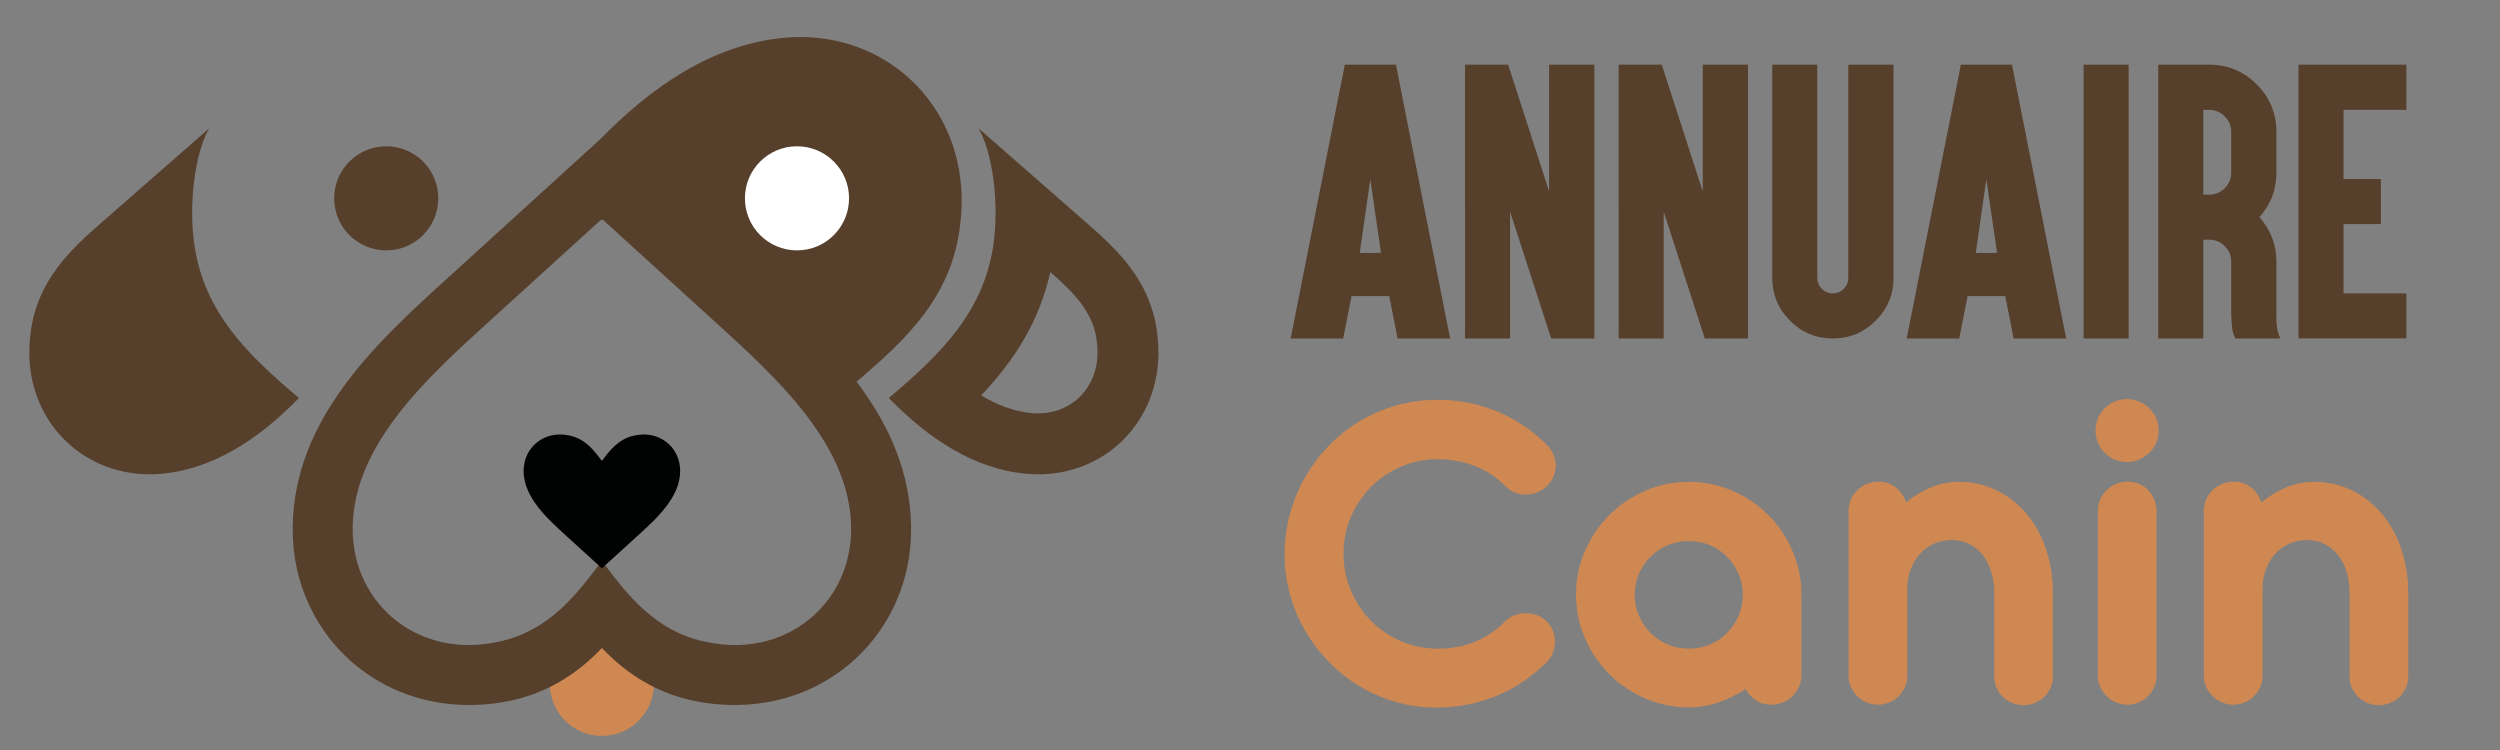 <?xml version="1.0" encoding="utf-8"?>
<!-- Generator: Adobe Illustrator 16.0.0, SVG Export Plug-In . SVG Version: 6.00 Build 0)  -->
<!DOCTYPE svg PUBLIC "-//W3C//DTD SVG 1.1//EN" "http://www.w3.org/Graphics/SVG/1.1/DTD/svg11.dtd">
<svg version="1.1" id="Calque_1" xmlns:x="http://ns.adobe.com/Extensibility/1.0/" xmlns:i="http://ns.adobe.com/AdobeIllustrator/10.0/" xmlns:graph="http://ns.adobe.com/Graphs/1.0/"
	 xmlns="http://www.w3.org/2000/svg" xmlns:xlink="http://www.w3.org/1999/xlink" x="0px" y="0px" width="200px" height="60px"
	 viewBox="0 0 200 60" enable-background="new 0 0 200 60" xml:space="preserve">
<rect x="0" y="0" width="200" height="60" fill="#808080" stroke="none"/>
<path fill-rule="evenodd" clip-rule="evenodd" fill="#CF8852" d="M48.151,50.547c2.299,0,4.165,1.864,4.165,4.164
	c0,2.299-1.865,4.162-4.165,4.162s-4.164-1.863-4.164-4.162C43.987,52.411,45.852,50.547,48.151,50.547L48.151,50.547L48.151,50.547
	z"/>
<path fill="#563F2B" d="M76.75,18.463c0.186-1.271,0.228-2.466,0.137-3.579C76.294,7.546,70.191,2.425,62.911,3.009
	C57.09,3.481,52.058,6.93,47.784,11.385c2.354,3.874,6.146,6.068,8.961,8.777l10.616,11.339c0.03-0.007,1.488-1.237,1.76-1.475
	C72.58,27.024,75.963,23.796,76.75,18.463L76.75,18.463z"/>
<path fill-rule="evenodd" clip-rule="evenodd" fill="#563F2B" d="M30.898,11.703c2.301,0,4.165,1.864,4.165,4.163
	c0.001,2.3-1.864,4.164-4.165,4.164c-2.299,0-4.163-1.864-4.163-4.164C26.735,13.566,28.599,11.703,30.898,11.703L30.898,11.703
	L30.898,11.703z"/>
<path fill-rule="evenodd" clip-rule="evenodd" fill="#FFFFFF" d="M63.758,11.703c2.302,0,4.166,1.864,4.166,4.163
	c0,2.3-1.864,4.164-4.166,4.164c-2.3,0-4.164-1.864-4.164-4.164C59.594,13.566,61.458,11.703,63.758,11.703L63.758,11.703
	L63.758,11.703z"/>
<path fill="#563F2B" d="M56.381,51.332c0.899,0.194,1.751,0.282,2.549,0.272c2.255-0.03,4.271-0.8,5.832-2.077
	c1.551-1.269,2.655-3.045,3.101-5.099c0.16-0.733,0.239-1.482,0.229-2.235c-0.086-6.637-5.965-11.974-10.93-16.485l-8.959-8.15
	l-0.051,0.068l-0.051-0.068l-8.96,8.15c-4.964,4.511-10.843,9.848-10.93,16.485c-0.01,0.753,0.069,1.502,0.229,2.235
	c0.447,2.054,1.551,3.83,3.1,5.099c1.562,1.277,3.578,2.047,5.832,2.077c0.798,0.01,1.651-0.078,2.549-0.272
	c3.989-0.867,6.156-3.696,8.231-6.461C50.226,47.636,52.393,50.465,56.381,51.332L56.381,51.332z M48.151,11.017
	c4.082,3.713,8.161,7.428,12.244,11.14c5.667,5.146,12.376,11.24,12.491,19.981c0.016,1.16-0.096,2.267-0.322,3.307
	c-0.683,3.14-2.376,5.858-4.756,7.806c-2.368,1.936-5.416,3.104-8.82,3.148c-1.192,0.016-2.405-0.102-3.622-0.365
	c-2.419-0.526-4.653-1.726-6.581-3.56c-0.216-0.204-0.427-0.417-0.634-0.638c-0.207,0.221-0.418,0.434-0.634,0.638
	c-1.926,1.834-4.161,3.033-6.581,3.56c-1.217,0.264-2.43,0.381-3.622,0.365c-3.404-0.044-6.452-1.213-8.82-3.148
	c-2.38-1.947-4.073-4.666-4.755-7.806c-0.226-1.04-0.338-2.146-0.323-3.307c0.114-8.741,6.824-14.836,12.491-19.981
	C39.99,18.444,44.07,14.729,48.151,11.017L48.151,11.017z"/>
<path fill="#010202" d="M45.567,34.844c-0.281-0.062-0.549-0.089-0.8-0.086c-0.709,0.009-1.341,0.252-1.831,0.652
	c-0.487,0.397-0.834,0.956-0.974,1.6c-0.05,0.23-0.076,0.466-0.072,0.703c0.027,2.083,1.873,3.759,3.432,5.175l2.813,2.56
	l0.017-0.021l0.016,0.021l2.813-2.56c1.56-1.416,3.405-3.092,3.432-5.175c0.003-0.237-0.021-0.473-0.072-0.703
	c-0.14-0.644-0.487-1.202-0.974-1.6c-0.491-0.4-1.124-0.644-1.832-0.652c-0.25-0.003-0.517,0.024-0.799,0.086
	c-1.251,0.272-1.933,1.159-2.584,2.028C47.499,36.003,46.819,35.116,45.567,34.844L45.567,34.844z"/>
<path fill="#563F2B" d="M92.539,26.385c0.138,0.948,0.168,1.84,0.102,2.67c-0.443,5.473-4.995,9.291-10.424,8.856
	c-4.265-0.346-7.962-2.835-11.111-6.072c4.008-3.387,7.554-6.756,8.363-12.234c0.478-3.247-0.036-7.37-1.185-9.339
	c1.64,1.427,8.383,7.339,8.565,7.497C89.428,20.001,91.951,22.41,92.539,26.385L92.539,26.385z M78.493,31.632
	c1.275,0.764,2.657,1.306,4.115,1.422c2.745,0.222,4.953-1.644,5.176-4.392c0.042-0.52,0.009-1.05-0.067-1.565
	c-0.337-2.284-2.032-3.883-3.694-5.334C83.131,25.773,81.126,28.851,78.493,31.632L78.493,31.632z"/>
<path fill="#563F2B" d="M2.482,26.385c-0.14,0.948-0.17,1.84-0.103,2.67c0.443,5.473,4.994,9.291,10.425,8.856
	c4.264-0.346,7.961-2.835,11.111-6.072c-4.009-3.387-7.555-6.756-8.363-12.234c-0.479-3.247,0.035-7.37,1.185-9.339
	c-1.641,1.427-8.384,7.339-8.566,7.497C5.593,20.001,3.069,22.41,2.482,26.385L2.482,26.385z"/>
<g>
	<path fill="#563F2B" d="M108.125,23.686l-0.542,2.734l-0.127,0.657h-0.768h-2.356h-1.084l0.188-0.922l4.02-20.325l0.127-0.655
		h0.769h2.559h0.769l0.125,0.655l4.021,20.325l0.189,0.922h-1.084h-2.356h-0.77l-0.125-0.657l-0.541-2.734H108.125z M109.625,14.335
		l-0.846,5.898h1.701L109.625,14.335z M108.894,19.817l0.731-3.73L108.894,19.817z"/>
	<path fill="#563F2B" d="M117.201,5.968V5.174h0.78h2.093h0.579l0.177,0.554l3.1,9.589v-9.35V5.174h0.795h2.028h0.795v0.793v20.314
		v0.795h-0.795h-2.092h-0.567l-0.176-0.542l-3.113-9.604v9.351v0.795h-0.781h-2.042h-0.78v-0.795V5.968z"/>
	<path fill="#563F2B" d="M129.49,5.968V5.174h0.781h2.092h0.579l0.178,0.554l3.1,9.589v-9.35V5.174h0.793h2.029h0.794v0.793v20.314
		v0.795h-0.794h-2.091h-0.567l-0.178-0.542l-3.112-9.604v9.351v0.795h-0.78h-2.042h-0.781v-0.795V5.968z"/>
	<path fill="#563F2B" d="M151.483,22.224c0,1.337-0.475,2.479-1.425,3.427c-0.949,0.951-2.091,1.426-3.428,1.426
		c-1.353,0-2.494-0.476-3.428-1.426c-0.949-0.948-1.423-2.09-1.423-3.427V5.968V5.174h0.78h2.042h0.781v0.793v16.256
		c0,0.346,0.122,0.64,0.365,0.883c0.252,0.244,0.546,0.366,0.882,0.366c0.337,0,0.627-0.123,0.87-0.366
		c0.243-0.243,0.365-0.537,0.365-0.883V5.968V5.174h0.794h2.029h0.794v0.793V22.224z"/>
	<path fill="#563F2B" d="M157.408,23.686l-0.542,2.734l-0.125,0.657h-0.769h-2.356h-1.085l0.188-0.922l4.021-20.325l0.125-0.655
		h0.77h2.558h0.77l0.125,0.655l4.021,20.325l0.188,0.922h-1.084h-2.356h-0.77l-0.125-0.657l-0.543-2.734H157.408z M158.907,14.335
		l-0.844,5.898h1.702L158.907,14.335z M158.178,19.817l0.729-3.73L158.178,19.817z"/>
	<path fill="#563F2B" d="M169.509,5.174h0.781v0.793v20.314v0.795h-0.781h-2.042h-0.78v-0.795V5.968V5.174h0.78H169.509z"/>
	<path fill="#563F2B" d="M173.441,27.077h-0.781v-0.795v-9.93v-4.563V5.968V5.174h0.781h2.042h1.26c1.479,0,2.742,0.524,3.794,1.574
		c1.05,1.051,1.574,2.316,1.574,3.793v3.276c0,1.361-0.454,2.546-1.361,3.555c0.907,1.017,1.361,2.201,1.361,3.553v4.134
		c-0.033,0.881,0.076,1.552,0.328,2.017h-3.604c-0.151-0.254-0.243-0.565-0.276-0.934c-0.035-0.369-0.055-0.732-0.063-1.083v-4.134
		c0-0.487-0.173-0.899-0.518-1.234c-0.344-0.344-0.756-0.517-1.234-0.517h-0.479v7.107v0.795h-0.78H173.441z M176.264,15.57h0.479
		c0.479,0,0.891-0.171,1.234-0.516c0.345-0.344,0.518-0.756,0.518-1.236v-3.276c0-0.487-0.173-0.899-0.518-1.234
		c-0.344-0.344-0.756-0.517-1.234-0.517h-0.479V15.57z"/>
	<path fill="#563F2B" d="M191.717,5.174h0.795v0.793v2.029v0.793h-0.795h-4.234v5.532h2.206h0.78v0.793v2.029v0.782h-0.78h-2.206
		v5.545h4.234h0.795v0.78v2.029v0.795h-0.795h-7.058h-0.78v-0.795V5.968V5.174h0.78H191.717z"/>
</g>
<g>
	<path fill="#CF8852" d="M124.287,36.375c0.112,0.276,0.17,0.564,0.17,0.861s-0.058,0.585-0.17,0.87
		c-0.115,0.282-0.285,0.538-0.513,0.766c-0.225,0.228-0.484,0.397-0.775,0.51c-0.291,0.115-0.588,0.176-0.89,0.182
		c-0.303,0.006-0.597-0.046-0.879-0.152c-0.285-0.106-0.533-0.268-0.749-0.481c-0.769-0.769-1.621-1.328-2.555-1.676
		c-0.934-0.346-1.898-0.519-2.895-0.519c-1.021,0-1.991,0.192-2.904,0.576c-0.914,0.386-1.715,0.918-2.403,1.599
		c-0.688,0.683-1.232,1.483-1.637,2.402c-0.404,0.921-0.605,1.912-0.605,2.973c0,1.022,0.189,1.99,0.568,2.903
		c0.377,0.916,0.902,1.72,1.57,2.414c0.668,0.693,1.457,1.244,2.364,1.656c0.909,0.409,1.9,0.619,2.972,0.634
		c1.022,0.011,1.987-0.153,2.895-0.493s1.766-0.907,2.575-1.702c0.213-0.216,0.467-0.377,0.755-0.484
		c0.291-0.106,0.585-0.161,0.882-0.161c0.296,0,0.59,0.055,0.878,0.161c0.291,0.107,0.545,0.263,0.758,0.464
		c0.239,0.228,0.418,0.484,0.53,0.767c0.112,0.285,0.17,0.579,0.17,0.881c0,0.303-0.058,0.6-0.17,0.888
		c-0.112,0.291-0.276,0.544-0.493,0.758c-1.235,1.224-2.606,2.137-4.116,2.736c-1.506,0.599-3.067,0.898-4.684,0.898
		c-1.108,0-2.181-0.146-3.216-0.438c-1.034-0.288-2.002-0.703-2.904-1.239c-0.902-0.535-1.723-1.178-2.46-1.93
		c-0.738-0.749-1.376-1.578-1.911-2.488c-0.537-0.907-0.949-1.881-1.24-2.924c-0.29-1.04-0.436-2.129-0.436-3.264
		c0-1.071,0.14-2.126,0.417-3.16s0.672-2.008,1.183-2.915c0.512-0.907,1.133-1.745,1.864-2.516s1.552-1.432,2.46-1.988
		c0.908-0.554,1.898-0.986,2.971-1.296s2.201-0.462,3.388-0.462c1.59,0,3.134,0.299,4.635,0.898c1.504,0.599,2.866,1.51,4.088,2.733
		C124.002,35.845,124.172,36.097,124.287,36.375z"/>
	<path fill="#CF8852" d="M126.083,47.577c0-1.25,0.239-2.42,0.719-3.512c0.479-1.089,1.129-2.045,1.95-2.865
		c0.819-0.821,1.774-1.467,2.866-1.939c1.091-0.475,2.255-0.711,3.49-0.711c1.225,0,2.378,0.233,3.464,0.7
		c1.085,0.466,2.034,1.103,2.848,1.903s1.461,1.743,1.94,2.829c0.479,1.083,0.731,2.238,0.756,3.462v6.527
		c0,0.328-0.062,0.643-0.188,0.939s-0.297,0.55-0.512,0.766c-0.215,0.214-0.467,0.384-0.756,0.51
		c-0.291,0.127-0.606,0.19-0.946,0.19c-0.479,0-0.896-0.118-1.249-0.352c-0.354-0.233-0.619-0.538-0.795-0.916
		c-0.681,0.452-1.404,0.813-2.167,1.077c-0.764,0.266-1.562,0.398-2.395,0.398c-1.235,0-2.399-0.236-3.49-0.709
		c-1.092-0.476-2.047-1.118-2.866-1.93c-0.821-0.815-1.471-1.771-1.95-2.869S126.083,48.813,126.083,47.577z M130.775,47.586
		c0,0.596,0.113,1.155,0.341,1.68c0.228,0.523,0.537,0.981,0.931,1.373c0.392,0.393,0.85,0.7,1.374,0.922
		c0.524,0.22,1.085,0.332,1.68,0.332c0.605,0,1.172-0.112,1.696-0.332c0.524-0.222,0.979-0.529,1.365-0.922
		c0.386-0.392,0.692-0.85,0.92-1.373c0.228-0.524,0.342-1.084,0.342-1.68c0-0.605-0.114-1.17-0.342-1.688s-0.534-0.974-0.92-1.365
		s-0.841-0.697-1.365-0.919s-1.091-0.331-1.696-0.331c-0.595,0-1.155,0.109-1.68,0.331s-0.982,0.527-1.374,0.919
		c-0.394,0.392-0.703,0.847-0.931,1.365S130.775,46.98,130.775,47.586z"/>
	<path fill="#CF8852" d="M150.286,38.532c0.528,0,0.992,0.158,1.39,0.473c0.397,0.313,0.666,0.711,0.806,1.192
		c0.631-0.519,1.3-0.922,2.009-1.213c0.707-0.288,1.44-0.435,2.198-0.435c1.111,0,2.128,0.228,3.052,0.683
		c0.922,0.452,1.715,1.074,2.379,1.863c0.663,0.79,1.179,1.717,1.544,2.783c0.367,1.065,0.556,2.203,0.569,3.413v6.833
		c0,0.328-0.063,0.631-0.19,0.907c-0.127,0.279-0.294,0.519-0.504,0.72c-0.209,0.202-0.458,0.363-0.751,0.481
		c-0.29,0.121-0.595,0.181-0.911,0.181c-0.317,0-0.618-0.06-0.903-0.181c-0.283-0.118-0.531-0.279-0.74-0.481
		c-0.209-0.201-0.377-0.44-0.504-0.72c-0.127-0.276-0.188-0.579-0.188-0.907v-6.813c-0.014-0.579-0.099-1.121-0.257-1.619
		c-0.157-0.498-0.382-0.931-0.671-1.296c-0.291-0.366-0.644-0.654-1.061-0.87c-0.416-0.213-0.883-0.323-1.399-0.323
		c-0.519,0-0.991,0.096-1.42,0.286c-0.43,0.189-0.801,0.455-1.116,0.795s-0.564,0.743-0.748,1.209
		c-0.183,0.467-0.28,0.979-0.293,1.533v7.022c0,0.328-0.06,0.631-0.179,0.907c-0.121,0.276-0.288,0.524-0.503,0.737
		c-0.215,0.216-0.464,0.383-0.747,0.501c-0.284,0.121-0.584,0.182-0.899,0.182c-0.328,0-0.634-0.061-0.917-0.182
		c-0.284-0.118-0.533-0.285-0.748-0.501c-0.214-0.213-0.384-0.461-0.511-0.737c-0.126-0.276-0.188-0.579-0.188-0.907v-13.19
		c0-0.316,0.063-0.616,0.188-0.898c0.127-0.285,0.297-0.532,0.511-0.749c0.215-0.213,0.47-0.38,0.767-0.501
		C149.646,38.593,149.958,38.532,150.286,38.532z"/>
	<path fill="#CF8852" d="M167.837,33.46c0.133-0.303,0.313-0.567,0.54-0.795s0.496-0.406,0.804-0.539
		c0.31-0.132,0.634-0.198,0.976-0.198c0.341,0,0.665,0.066,0.975,0.198c0.309,0.133,0.579,0.312,0.813,0.539
		c0.233,0.228,0.417,0.492,0.549,0.795c0.133,0.303,0.199,0.631,0.199,0.985c0,0.34-0.066,0.665-0.199,0.974
		c-0.132,0.31-0.315,0.577-0.549,0.804c-0.234,0.228-0.505,0.408-0.813,0.541c-0.31,0.133-0.634,0.199-0.975,0.199
		c-0.342,0-0.666-0.066-0.976-0.199c-0.308-0.133-0.576-0.313-0.804-0.541c-0.228-0.227-0.407-0.494-0.54-0.804
		c-0.133-0.309-0.197-0.634-0.197-0.974C167.64,34.091,167.704,33.763,167.837,33.46z M172.521,54.05
		c0,0.328-0.059,0.631-0.179,0.907c-0.121,0.276-0.288,0.524-0.502,0.737c-0.215,0.216-0.464,0.383-0.748,0.501
		c-0.283,0.121-0.583,0.182-0.898,0.182c-0.328,0-0.634-0.061-0.918-0.182c-0.283-0.118-0.532-0.285-0.747-0.501
		c-0.215-0.213-0.385-0.461-0.512-0.737c-0.125-0.276-0.188-0.579-0.188-0.907v-13.19c0-0.316,0.063-0.616,0.188-0.898
		c0.127-0.285,0.297-0.532,0.512-0.749c0.215-0.213,0.47-0.38,0.767-0.501c0.296-0.118,0.608-0.179,0.938-0.179
		c0.313,0,0.614,0.061,0.898,0.179c0.284,0.121,0.525,0.288,0.729,0.501c0.202,0.217,0.361,0.464,0.482,0.749
		c0.12,0.282,0.179,0.582,0.179,0.898V54.05z"/>
	<path fill="#CF8852" d="M178.71,38.532c0.528,0,0.992,0.158,1.39,0.473c0.397,0.313,0.665,0.711,0.805,1.192
		c0.631-0.519,1.301-0.922,2.009-1.213c0.708-0.288,1.44-0.435,2.198-0.435c1.112,0,2.129,0.228,3.052,0.683
		c0.922,0.452,1.716,1.074,2.38,1.863c0.662,0.79,1.178,1.717,1.544,2.783c0.367,1.065,0.556,2.203,0.568,3.413v6.833
		c0,0.328-0.063,0.631-0.19,0.907c-0.126,0.279-0.293,0.519-0.504,0.72c-0.209,0.202-0.458,0.363-0.75,0.481
		c-0.291,0.121-0.595,0.181-0.912,0.181c-0.316,0-0.617-0.06-0.902-0.181c-0.284-0.118-0.532-0.279-0.74-0.481
		c-0.209-0.201-0.378-0.44-0.505-0.72c-0.126-0.276-0.188-0.579-0.188-0.907v-6.813c-0.013-0.579-0.098-1.121-0.256-1.619
		c-0.157-0.498-0.382-0.931-0.672-1.296c-0.29-0.366-0.644-0.654-1.06-0.87c-0.416-0.213-0.883-0.323-1.4-0.323
		s-0.99,0.096-1.42,0.286c-0.429,0.189-0.801,0.455-1.116,0.795s-0.564,0.743-0.747,1.209c-0.183,0.467-0.281,0.979-0.294,1.533
		v7.022c0,0.328-0.059,0.631-0.179,0.907c-0.121,0.276-0.288,0.524-0.503,0.737c-0.214,0.216-0.463,0.383-0.747,0.501
		c-0.284,0.121-0.583,0.182-0.898,0.182c-0.329,0-0.634-0.061-0.918-0.182c-0.283-0.118-0.532-0.285-0.747-0.501
		c-0.215-0.213-0.385-0.461-0.512-0.737c-0.125-0.276-0.188-0.579-0.188-0.907v-13.19c0-0.316,0.063-0.616,0.188-0.898
		c0.127-0.285,0.297-0.532,0.512-0.749c0.215-0.213,0.47-0.38,0.766-0.501C178.068,38.593,178.381,38.532,178.71,38.532z"/>
</g>
</svg>

